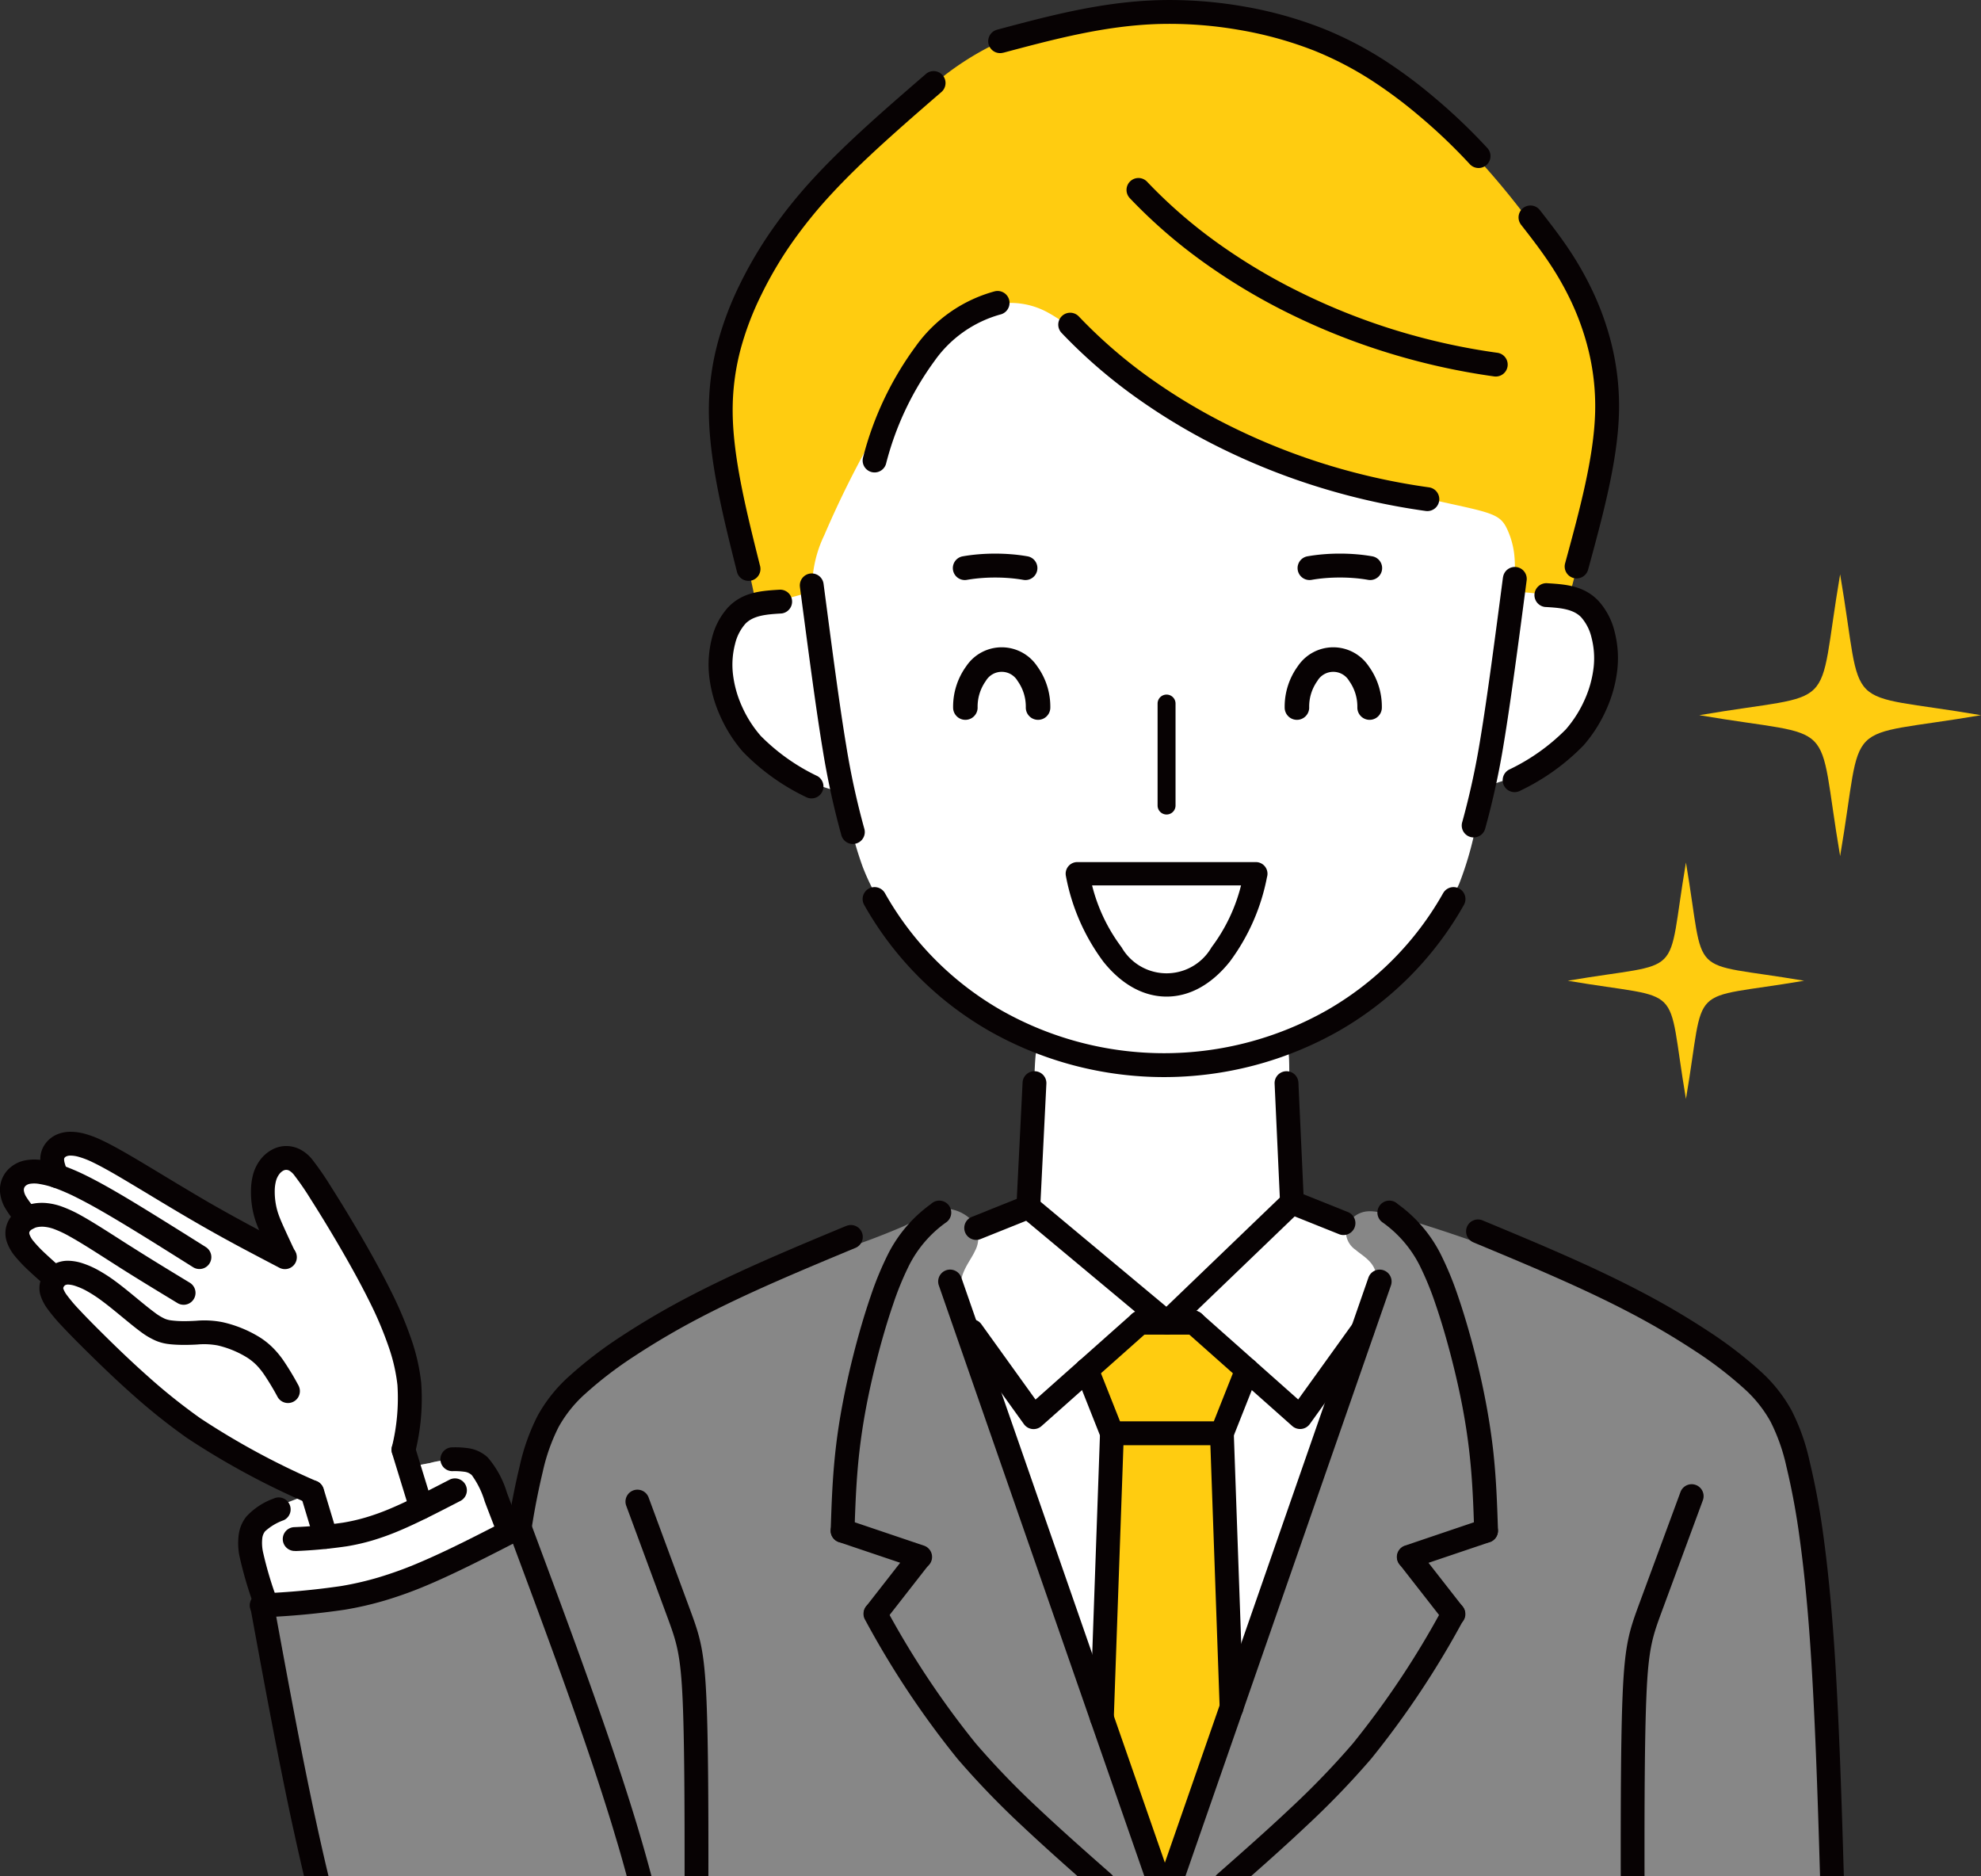 <svg id="pic03" xmlns="http://www.w3.org/2000/svg" xmlns:xlink="http://www.w3.org/1999/xlink" width="201.292" height="190.603" viewBox="0 0 201.292 190.603">
  <rect x="0" y="0" width="201.292" height="190.603" fill="#333333" stroke="none"/>
  <defs>
    <clipPath id="clip-path">
      <rect id="長方形_1441" data-name="長方形 1441" width="201.292" height="190.603" fill="none"/>
    </clipPath>
  </defs>
  <g id="グループ_2259" data-name="グループ 2259" clip-path="url(#clip-path)">
    <path id="パス_1321" data-name="パス 1321" d="M220.966,62.478c-.525-2.472-1.428-6.281-2.169-10.168A37.415,37.415,0,0,1,218,40.422,30.031,30.031,0,0,1,222.42,28.65a54.436,54.436,0,0,1,8.082-9.644c2.916-2.885,5.845-5.521,8.141-7.465A29.379,29.379,0,0,1,244.8,7.248,32.007,32.007,0,0,1,253.75,4.5a52.894,52.894,0,0,1,14.538-.6,38.287,38.287,0,0,1,14.925,4.771,47.6,47.6,0,0,1,11,9.486,81.167,81.167,0,0,1,8.035,10.192,41.008,41.008,0,0,1,4.98,10.142,19.112,19.112,0,0,1,.505,8.828,88.778,88.778,0,0,1-2.158,9.222c-.726,2.706-1.212,4.66-1.756,6.634a29.368,29.368,0,0,1-1.7,5.012c-.558,1.041-1.072,1.126-11.949,1.063s-32.118-.279-45.094-.45-17.686-.3-20.191-.557-2.805-.642-3.028-1.4-.368-1.893-.894-4.365" transform="translate(-144.411 -2.416)" fill="#ffcc10" fill-rule="evenodd"/>
    <path id="パス_1322" data-name="パス 1322" d="M246.821,91.432a7.878,7.878,0,0,1,5,.951c2.054,1.127,4.589,3.429,8.358,6.039a84.458,84.458,0,0,0,13.734,7.686A86.931,86.931,0,0,0,287.6,110.6c3.811.943,6.512,1.438,8.119,1.879s2.121.825,2.55,1.6a8.255,8.255,0,0,1,.875,3.121c.1,1.193-.03,2.423.034,3s.327.5,1.283.583a20.618,20.618,0,0,1,4,.737,4.823,4.823,0,0,1,3.137,2.24,9.354,9.354,0,0,1,.574,4.689,10.811,10.811,0,0,1-1.473,5.1,16.314,16.314,0,0,1-4.005,3.994,13.515,13.515,0,0,1-3.5,2.029,20.275,20.275,0,0,0-2.693.86c-.591.364-.732.972-1.053,2.723a33.966,33.966,0,0,1-1.933,7.224,27.333,27.333,0,0,1-4.833,7.143,32.9,32.9,0,0,1-6.979,6.266,35.46,35.46,0,0,1-8.8,3.618,31.01,31.01,0,0,1-9.989,1.7,33.971,33.971,0,0,1-10.5-2.434,31.91,31.91,0,0,1-8.4-4.546,45.847,45.847,0,0,1-7.344-7.12,22.29,22.29,0,0,1-3.772-6.4,39.219,39.219,0,0,1-1.509-5.405c-.287-1.3-.407-1.823-.988-2.145s-1.622-.44-3.508-1.369a15.341,15.341,0,0,1-6.121-5.094,13.791,13.791,0,0,1-1.682-7.57,5.423,5.423,0,0,1,1.146-3.627,4.855,4.855,0,0,1,2.552-1.409c1.286-.376,3.171-.752,4.1-1.075s.89-.589.909-1.312a12.39,12.39,0,0,1,1.221-4.671,99.644,99.644,0,0,1,5.338-10.647,78.688,78.688,0,0,1,5.328-8.057,15.035,15.035,0,0,1,3.521-3.76,7.788,7.788,0,0,1,3.624-1.026" transform="translate(-145.252 -60.581)" fill="#fff" fill-rule="evenodd"/>
    <path id="パス_1323" data-name="パス 1323" d="M289.839,315.544c-.163,1.416-.169,4.362-.27,7.2a35.508,35.508,0,0,1-.725,7.084,2.7,2.7,0,0,1-1.986,2.127l-2.93,1.174c-.967.388-1.817.727-2.791,1.142a4.382,4.382,0,0,0-2.517,1.9c-.442.991-.226,2.484.9,5.612s3.155,7.89,6.416,15.8,7.754,18.97,10.634,26.32,4.146,10.989,4.943,13.28c.265.762.478,1.374.655,1.858h1.747q.146-.35.325-.787l5.736-13.952c3.756-9.134,10.034-24.407,13.466-33.079s4.017-10.743,4.542-12.063,1-1.889.5-2.531a11.254,11.254,0,0,0-3.328-2.023c-1.382-.665-2.694-1.28-3.979-1.839s-2.543-1.063-3.421-1.416a4.684,4.684,0,0,1-1.644-.849c-.264-.3-.295-.692-.371-1.684s-.2-2.582-.2-5.1.1-5.959.041-7.588-.286-1.445-1.752-1.019a35.4,35.4,0,0,1-7.315,1.3,45.96,45.96,0,0,1-9.45-.458,33.992,33.992,0,0,1-5.653-1.365c-1.085-.353-1.4-.466-1.566.95" transform="translate(-184.595 -208.439)" fill="#fff" fill-rule="evenodd"/>
    <path id="パス_1324" data-name="パス 1324" d="M329.148,403.082a36.437,36.437,0,0,1,3.062-2.93c.9-.8,1.219-1.083,2.054-1.224a22.15,22.15,0,0,1,3.1-.142,8.89,8.89,0,0,1,1.823.1,3.454,3.454,0,0,1,1.724,1.14,25.7,25.7,0,0,1,2.846,3.286c.612.919.483,1.244.078,2.265s-1.085,2.735-1.42,3.711-.327,1.216-.2,4.728.364,10.3.574,14.673.39,6.34.422,7.657a9.9,9.9,0,0,1-.859,4.21c-.775,2.226-2.207,6.009-3.267,8.888-1,2.718-1.669,4.63-2.165,5.577h-1.16a19.338,19.338,0,0,1-.915-2c-1.166-2.828-3.176-8.273-4.138-11.227s-.876-3.418-.725-6.724.369-9.453.614-14.1.517-7.794.458-9.655a6.459,6.459,0,0,0-.891-3.354c-.444-.916-.942-2.173-1.253-2.958a1.447,1.447,0,0,1,.244-1.913" transform="translate(-217.912 -264.413)" fill="#ffcc10" fill-rule="evenodd"/>
    <path id="パス_1325" data-name="パス 1325" d="M307.133,324.118a1.21,1.21,0,1,1,2.418.114l-.626,12.592a1.21,1.21,0,1,1-2.418-.114Z" transform="translate(-203.227 -214.14)" fill="#070203"/>
    <path id="パス_1326" data-name="パス 1326" d="M384.367,324.227a1.21,1.21,0,0,1,2.419-.1l.554,12.125a1.21,1.21,0,1,1-2.418.1Z" transform="translate(-254.852 -214.14)" fill="#070203"/>
    <path id="パス_1327" data-name="パス 1327" d="M150.25,432.2c.065-1.211.2-3.162.427-6.581.418-6.375,1.131-17.854,1.88-25.158s1.535-10.434,2.526-12.759a19.233,19.233,0,0,1,3.863-5.7,32.74,32.74,0,0,1,6.4-5.7,43.7,43.7,0,0,1,8.9-3.971c3.315-1.191,6.941-2.451,10-3.493a73.9,73.9,0,0,0,7.234-2.682c1.692-.818,2.592-1.629,3.727-1.764a3.958,3.958,0,0,1,3.217,1.242,2.762,2.762,0,0,1,.278,3.028c-.485,1.073-1.508,2.1-1.505,3.85s1.031,4.231,2.773,9.238,4.2,12.542,6.042,18.079,3.076,9.079,4.7,13.759,3.653,10.5,4.9,14.082c.816,2.345,1.3,3.73,1.642,4.527Zm68.343,0c.3-.676.723-1.771,1.34-3.469,1.542-4.238,4.322-12.228,6.222-17.689l4.192-12.047c1.272-3.656,2.8-8.038,4.132-11.878s2.483-7.136,3.441-9.844,1.727-4.83,1.536-6.168-1.343-1.894-2.1-2.543a2.236,2.236,0,0,1-.959-2.109,2.44,2.44,0,0,1,1.609-1.683c.8-.262,1.741-.085,3.448.394s4.179,1.258,6.585,2.081,4.746,1.689,6.936,2.418,4.226,1.324,6.279,2.059a52.548,52.548,0,0,1,14.653,8.2,17.9,17.9,0,0,1,5.3,7.025c1.163,2.821,1.745,6.274,2.4,13.392s1.374,17.9,1.814,24.458c.234,3.482.387,5.775.481,7.4Z" transform="translate(-99.623 -241.598)" fill="#878787" fill-rule="evenodd"/>
    <path id="パス_1328" data-name="パス 1328" d="M282.981,384.39a1.21,1.21,0,0,1,2.285-.8L306.425,444.4h-2.563Z" transform="translate(-187.584 -253.801)" fill="#070203"/>
    <path id="パス_1329" data-name="パス 1329" d="M371.025,383.593a1.21,1.21,0,0,1,2.286.8L352.429,444.4h-2.563Z" transform="translate(-231.977 -253.801)" fill="#070203"/>
    <path id="パス_1330" data-name="パス 1330" d="M260.691,362.355a1.214,1.214,0,0,1,1.7,1.737,1.166,1.166,0,0,1-.2.159,12.005,12.005,0,0,0-3.684,4.265,30.358,30.358,0,0,0-1.649,4c-.626,1.819-1.2,3.808-1.675,5.682-.447,1.754-.807,3.378-1.092,4.9s-.506,3-.667,4.408c-.324,2.851-.411,5.464-.5,8.076l0,.04a1.21,1.21,0,0,1-2.417-.053v-.063c.088-2.688.177-5.375.506-8.266.166-1.46.395-2.981.7-4.589s.674-3.3,1.121-5.051c.491-1.928,1.081-3.982,1.731-5.871a32.828,32.828,0,0,1,1.791-4.332,14.091,14.091,0,0,1,4.337-5.042" transform="translate(-166.099 -240.036)" fill="#070203"/>
    <path id="パス_1331" data-name="パス 1331" d="M251.331,460.288a1.21,1.21,0,1,1,.768-2.3l7.849,2.652a1.21,1.21,0,1,1-.768,2.294Z" transform="translate(-166.096 -303.628)" fill="#070203"/>
    <path id="パス_1332" data-name="パス 1332" d="M262.561,473.539a1.21,1.21,0,0,1-1.906-1.489l4.516-5.783a1.21,1.21,0,0,1,1.906,1.489Z" transform="translate(-172.656 -308.847)" fill="#070203"/>
    <path id="パス_1333" data-name="パス 1333" d="M285.564,510.607a1.228,1.228,0,0,1,.2.224h-3.611c-1.887-1.669-3.764-3.35-5.6-5.077a85.536,85.536,0,0,1-6.606-6.849,91.141,91.141,0,0,1-9.389-14.128,1.209,1.209,0,1,1,2.1-1.2A89.077,89.077,0,0,0,271.8,497.34a83.278,83.278,0,0,0,6.416,6.649c2.309,2.175,4.829,4.4,7.349,6.618" transform="translate(-172.657 -320.228)" fill="#070203"/>
    <path id="パス_1334" data-name="パス 1334" d="M415.754,364.092a1.214,1.214,0,0,1,1.7-1.737,14.085,14.085,0,0,1,4.338,5.042,32.934,32.934,0,0,1,1.792,4.332c.649,1.889,1.239,3.944,1.731,5.871.446,1.754.817,3.43,1.12,5.051s.529,3.129.7,4.588c.329,2.891.417,5.579.506,8.266v.063a1.21,1.21,0,0,1-2.417.052l0-.039c-.086-2.613-.172-5.225-.5-8.077-.161-1.412-.38-2.874-.668-4.408s-.645-3.145-1.092-4.9c-.477-1.873-1.048-3.863-1.674-5.681a30.631,30.631,0,0,0-1.649-4,11.993,11.993,0,0,0-3.685-4.265,1.176,1.176,0,0,1-.2-.159" transform="translate(-275.428 -240.036)" fill="#070203"/>
    <path id="パス_1335" data-name="パス 1335" d="M429.906,457.992a1.21,1.21,0,1,1,.768,2.3l-7.849,2.651a1.21,1.21,0,1,1-.768-2.295Z" transform="translate(-279.295 -303.628)" fill="#070203"/>
    <path id="パス_1336" data-name="パス 1336" d="M427.913,472.05a1.21,1.21,0,1,1-1.906,1.489l-4.517-5.784a1.21,1.21,0,0,1,1.906-1.489Z" transform="translate(-279.297 -308.847)" fill="#070203"/>
    <path id="パス_1337" data-name="パス 1337" d="M366.542,510.831a1.228,1.228,0,0,1,.2-.224c2.52-2.221,5.041-4.443,7.348-6.618a83,83,0,0,0,6.417-6.649,89.1,89.1,0,0,0,9.143-13.767,1.209,1.209,0,1,1,2.1,1.2,91.149,91.149,0,0,1-9.389,14.128,85.623,85.623,0,0,1-6.605,6.849c-1.833,1.728-3.709,3.408-5.6,5.077Z" transform="translate(-243.034 -320.228)" fill="#070203"/>
    <path id="パス_1338" data-name="パス 1338" d="M312.192,372.366a1.209,1.209,0,0,1-1.546,1.859l-13.528-11.283-4.605,1.846a1.211,1.211,0,1,1-.9-2.248l5.274-2.114v0a1.21,1.21,0,0,1,1.223.193Z" transform="translate(-192.848 -238.923)" fill="#070203"/>
    <path id="パス_1339" data-name="パス 1339" d="M350.348,373.244a1.211,1.211,0,0,1-1.678-1.745l12.708-12.213a1.212,1.212,0,0,1,1.305-.245l5.258,2.108a1.211,1.211,0,0,1-.9,2.247l-4.548-1.823Z" transform="translate(-230.938 -237.999)" fill="#070203"/>
    <path id="パス_1340" data-name="パス 1340" d="M306.928,395.5a1.209,1.209,0,0,1,1.6,1.811l-10.807,9.6a1.209,1.209,0,0,1-1.707-.1c-.029-.033-.056-.067-.081-.1l-6.3-8.757a1.21,1.21,0,0,1,1.964-1.413l5.518,7.676Z" transform="translate(-191.893 -262.034)" fill="#070203"/>
    <path id="パス_1341" data-name="パス 1341" d="M356.828,397.312a1.209,1.209,0,1,1,1.6-1.811l9.805,8.707,5.518-7.676a1.21,1.21,0,1,1,1.963,1.413l-6.3,8.757a1.139,1.139,0,0,1-.081.1,1.209,1.209,0,0,1-1.707.1Z" transform="translate(-236.323 -262.034)" fill="#070203"/>
    <path id="パス_1342" data-name="パス 1342" d="M341.384,397.611a1.214,1.214,0,0,1,0-2.428h5.471a1.214,1.214,0,1,1,0,2.428Z" transform="translate(-225.548 -262.024)" fill="#070203"/>
    <path id="パス_1343" data-name="パス 1343" d="M340.511,410.2a1.209,1.209,0,0,1,2.248.892l-2.553,6.438a1.211,1.211,0,0,1-1.124.764v0H327.91a1.215,1.215,0,0,1-1.165-.872l-2.512-6.334a1.209,1.209,0,0,1,2.248-.892l2.249,5.67h9.533Z" transform="translate(-214.925 -271.475)" fill="#070203"/>
    <path id="パス_1344" data-name="パス 1344" d="M329.712,429.71a1.21,1.21,0,0,1,2.419.086l-1.022,28.911a1.21,1.21,0,0,1-2.419-.085Z" transform="translate(-217.936 -284.143)" fill="#070203"/>
    <path id="パス_1345" data-name="パス 1345" d="M364.879,429.8a1.21,1.21,0,0,1,2.419-.086l.983,27.834a1.21,1.21,0,1,1-2.418.085Z" transform="translate(-241.931 -284.143)" fill="#070203"/>
    <path id="パス_1346" data-name="パス 1346" d="M319.119,268.077a1.212,1.212,0,0,1,2.115,1.185,33.979,33.979,0,0,1-12.75,12.828,35.98,35.98,0,0,1-35.444,0,33.979,33.979,0,0,1-12.75-12.828,1.212,1.212,0,0,1,2.115-1.185,31.543,31.543,0,0,0,11.839,11.908,33.566,33.566,0,0,0,33.035,0,31.543,31.543,0,0,0,11.839-11.908" transform="translate(-172.482 -177.336)" fill="#070203"/>
    <path id="パス_1347" data-name="パス 1347" d="M273.58,87.754a1.211,1.211,0,0,1,.54,2.362,12.169,12.169,0,0,0-6.669,4.7,30.376,30.376,0,0,0-4.936,10.459,1.211,1.211,0,1,1-2.333-.654,32.753,32.753,0,0,1,5.363-11.295,14.528,14.528,0,0,1,8.035-5.573" transform="translate(-172.482 -58.164)" fill="#070203"/>
    <path id="パス_1348" data-name="パス 1348" d="M319.438,96.309a1.211,1.211,0,0,1,1.755-1.669,50.254,50.254,0,0,0,7.142,6.205,59.521,59.521,0,0,0,8.627,5.126,65.331,65.331,0,0,0,9.646,3.8,66.316,66.316,0,0,0,10.175,2.24,1.211,1.211,0,1,1-.332,2.4,68.624,68.624,0,0,1-10.545-2.325,67.754,67.754,0,0,1-10.007-3.932,61.863,61.863,0,0,1-8.977-5.344,52.583,52.583,0,0,1-7.484-6.5" transform="translate(-211.581 -62.501)" fill="#070203"/>
    <path id="パス_1349" data-name="パス 1349" d="M340.068,55.74a1.211,1.211,0,1,1,1.755-1.669,50.175,50.175,0,0,0,7.142,6.205,59.445,59.445,0,0,0,8.626,5.126,65.306,65.306,0,0,0,9.646,3.8,66.3,66.3,0,0,0,10.175,2.24,1.211,1.211,0,1,1-.332,2.4,68.677,68.677,0,0,1-10.545-2.325,67.765,67.765,0,0,1-10.007-3.932,61.867,61.867,0,0,1-8.977-5.344,52.605,52.605,0,0,1-7.484-6.5" transform="translate(-225.259 -35.602)" fill="#070203"/>
    <path id="パス_1350" data-name="パス 1350" d="M241.206,174.26a1.21,1.21,0,0,1,2.4-.313c.4,3.028.793,6.056,1.195,8.981.385,2.8.758,5.362,1.109,7.463a78.308,78.308,0,0,0,1.844,8.461l.005.017a1.212,1.212,0,1,1-2.352.588v0a80.9,80.9,0,0,1-1.887-8.665c-.345-2.075-.724-4.676-1.117-7.539-.376-2.735-.786-5.863-1.2-8.99" transform="translate(-159.923 -114.636)" fill="#070203"/>
    <path id="パス_1351" data-name="パス 1351" d="M445,171.988a1.21,1.21,0,1,1,2.4.313c-.409,3.126-.819,6.252-1.2,8.989-.394,2.863-.772,5.464-1.118,7.539a80.556,80.556,0,0,1-1.888,8.664v0a1.212,1.212,0,0,1-2.353-.588l.006-.018a78.466,78.466,0,0,0,1.844-8.46c.35-2.1.724-4.666,1.109-7.464.4-2.922.8-5.952,1.195-8.98" transform="translate(-292.276 -113.337)" fill="#070203"/>
    <path id="パス_1352" data-name="パス 1352" d="M220.869,177.785a1.212,1.212,0,0,1,.242,2.411c-.032,0-.064.006-.095.007-1.383.086-2.762.179-3.59,1.037a4.763,4.763,0,0,0-1.052,2.059,8.373,8.373,0,0,0-.224,2.976,11.055,11.055,0,0,0,.916,3.345,11.954,11.954,0,0,0,1.919,3.019,20.51,20.51,0,0,0,5.763,4.084,1.212,1.212,0,0,1-1.167,2.124,22.356,22.356,0,0,1-6.417-4.605,14.434,14.434,0,0,1-2.309-3.646,13.5,13.5,0,0,1-1.115-4.084,10.8,10.8,0,0,1,.29-3.839,7.166,7.166,0,0,1,1.649-3.112c1.48-1.536,3.332-1.661,5.187-1.777" transform="translate(-141.683 -117.876)" fill="#070203"/>
    <path id="パス_1353" data-name="パス 1353" d="M457.47,178.239a1.212,1.212,0,0,1,.242-2.411c1.855.116,3.708.241,5.187,1.776a7.161,7.161,0,0,1,1.649,3.112,10.8,10.8,0,0,1,.291,3.839,13.506,13.506,0,0,1-1.115,4.084,14.449,14.449,0,0,1-2.308,3.646A22.371,22.371,0,0,1,455,196.89a1.212,1.212,0,1,1-1.167-2.124,20.539,20.539,0,0,0,5.763-4.084,12.011,12.011,0,0,0,1.919-3.02,11.076,11.076,0,0,0,.916-3.345,8.371,8.371,0,0,0-.224-2.976,4.761,4.761,0,0,0-1.052-2.059c-.828-.859-2.207-.952-3.59-1.038-.031,0-.062,0-.094-.007" transform="translate(-300.494 -116.579)" fill="#070203"/>
    <path id="パス_1354" data-name="パス 1354" d="M299.573,5.351a1.208,1.208,0,0,1-.687-2.316l.072-.022v0C304.246,1.6,309.535.194,315.263.019a43.643,43.643,0,0,1,8.612.616,40.936,40.936,0,0,1,8.163,2.255,36.9,36.9,0,0,1,6.544,3.419,49.381,49.381,0,0,1,4.738,3.552A58.172,58.172,0,0,1,348.72,15a1.211,1.211,0,1,1-1.754,1.669,56.074,56.074,0,0,0-5.2-4.949,47.111,47.111,0,0,0-4.51-3.381,34.532,34.532,0,0,0-6.107-3.2,38.548,38.548,0,0,0-7.68-2.112,41.225,41.225,0,0,0-8.136-.588c-5.429.166-10.593,1.541-15.756,2.917Z" transform="translate(-197.625 0)" fill="#070203"/>
    <path id="パス_1355" data-name="パス 1355" d="M458.118,63.821a1.21,1.21,0,0,1,1.906-1.489c.922,1.181,1.844,2.363,2.717,3.635a32.781,32.781,0,0,1,2.556,4.389A28.871,28.871,0,0,1,467.337,76a26.239,26.239,0,0,1,.754,6.9c-.118,4.9-1.626,10.441-3.134,15.977l-.008.028,0,0a1.212,1.212,0,1,1-2.323-.692h0c1.467-5.383,2.931-10.764,3.042-15.371a23.86,23.86,0,0,0-.688-6.277,26.507,26.507,0,0,0-1.869-5.17,30.46,30.46,0,0,0-2.376-4.066c-.861-1.256-1.741-2.383-2.622-3.511" transform="translate(-303.583 -41.021)" fill="#070203"/>
    <path id="パス_1356" data-name="パス 1356" d="M235.806,21.732a1.21,1.21,0,0,1,1.584,1.831c-1.968,1.7-3.936,3.406-5.871,5.166-1.878,1.709-3.653,3.413-5.221,5.106a47.233,47.233,0,0,0-4.116,5.069,39.2,39.2,0,0,0-3.094,5.264,30.028,30.028,0,0,0-2.14,5.67,24.13,24.13,0,0,0-.767,6.366c.058,4.626,1.422,10.071,2.786,15.516a1.212,1.212,0,0,1-2.352.588c-1.4-5.569-2.79-11.139-2.853-16.075a26.517,26.517,0,0,1,.844-6.992,32.351,32.351,0,0,1,2.3-6.134,41.617,41.617,0,0,1,3.293-5.586,49.5,49.5,0,0,1,4.324-5.334c1.625-1.754,3.446-3.5,5.363-5.248,1.861-1.694,3.89-3.449,5.919-5.2" transform="translate(-141.732 -14.214)" fill="#070203"/>
    <path id="パス_1357" data-name="パス 1357" d="M349.082,210.328a.911.911,0,0,1,1.823,0v10.359a.911.911,0,0,1-1.823,0Z" transform="translate(-231.457 -138.853)" fill="#070203"/>
    <path id="パス_1358" data-name="パス 1358" d="M398.882,167.186a1.214,1.214,0,1,1-.417,2.392c-.443-.078-.908-.138-1.391-.178s-.97-.06-1.482-.06-1.008.021-1.482.06-.949.1-1.391.178a1.214,1.214,0,0,1-.418-2.392c.517-.091,1.056-.16,1.61-.206s1.112-.069,1.681-.069,1.132.024,1.681.069,1.093.115,1.609.206" transform="translate(-259.447 -110.67)" fill="#070203"/>
    <path id="パス_1359" data-name="パス 1359" d="M288.761,169.579a1.214,1.214,0,1,1-.418-2.392c.517-.091,1.055-.16,1.61-.206s1.112-.069,1.681-.069,1.132.024,1.682.069,1.093.115,1.609.206a1.214,1.214,0,1,1-.418,2.392c-.443-.078-.909-.137-1.391-.177s-.97-.06-1.483-.06-1.008.02-1.482.06-.948.1-1.391.177" transform="translate(-190.518 -110.67)" fill="#070203"/>
    <path id="パス_1360" data-name="パス 1360" d="M289.91,201.289a1.245,1.245,0,0,1-2.491,0,6.988,6.988,0,0,1,1.334-4.2,4.338,4.338,0,0,1,7.208,0,6.985,6.985,0,0,1,1.335,4.2,1.245,1.245,0,0,1-2.491,0,4.485,4.485,0,0,0-.829-2.7,1.872,1.872,0,0,0-3.238,0,4.487,4.487,0,0,0-.829,2.7" transform="translate(-190.572 -129.406)" fill="#070203"/>
    <path id="パス_1361" data-name="パス 1361" d="M389.892,201.289a1.245,1.245,0,0,1-2.491,0,6.987,6.987,0,0,1,1.334-4.2,4.337,4.337,0,0,1,7.207,0,6.985,6.985,0,0,1,1.334,4.2,1.245,1.245,0,0,1-2.49,0,4.486,4.486,0,0,0-.829-2.7,1.872,1.872,0,0,0-3.237,0,4.491,4.491,0,0,0-.829,2.7" transform="translate(-256.864 -129.406)" fill="#070203"/>
    <path id="パス_1362" data-name="パス 1362" d="M341.819,261.413a20.976,20.976,0,0,1-3.8,8.634c-1.787,2.226-3.991,3.528-6.408,3.528s-4.622-1.3-6.409-3.528a21.037,21.037,0,0,1-3.818-8.711,1.181,1.181,0,0,1,.911-1.4,1.166,1.166,0,0,1,.245-.026v0h18.141a1.184,1.184,0,0,1,1.184,1.184,1.159,1.159,0,0,1-.045.321m-5.642,7.155a17.506,17.506,0,0,0,3-6.292H324.042a17.5,17.5,0,0,0,3,6.292,5.272,5.272,0,0,0,9.136,0" transform="translate(-213.074 -172.331)" fill="#070203"/>
    <path id="パス_1363" data-name="パス 1363" d="M183.076,369.429a1.208,1.208,0,0,1,.913,2.237l0,0c-5.459,2.271-10.918,4.542-15.745,7.064a76.463,76.463,0,0,0-6.74,3.952,39.507,39.507,0,0,0-4.927,3.769,12.95,12.95,0,0,0-2.755,3.427,19.127,19.127,0,0,0-1.6,4.532,71.9,71.9,0,0,0-1.348,7.281c-.416,3-.789,6.61-1.09,11.014-.437,6.392-.723,14.365-.966,22.783H146.4c.245-8.517.532-16.568.968-22.943.3-4.452.683-8.125,1.109-11.185a74.044,74.044,0,0,1,1.4-7.528,21.325,21.325,0,0,1,1.814-5.1,15.248,15.248,0,0,1,3.238-4.053,41.865,41.865,0,0,1,5.241-4.016,78.992,78.992,0,0,1,6.958-4.075c4.977-2.6,10.455-4.881,15.934-7.159l0,0Z" transform="translate(-97.072 -244.889)" fill="#070203"/>
    <path id="パス_1364" data-name="パス 1364" d="M188.7,450.758a1.212,1.212,0,1,1,2.276-.835l4.139,11.2c1.051,2.846,1.52,4.118,1.745,9.472.172,4.1.2,10.69.189,17.8h-2.418c.006-7.061-.018-13.613-.189-17.7-.208-4.953-.638-6.12-1.6-8.729Z" transform="translate(-125.069 -297.792)" fill="#070203"/>
    <path id="パス_1365" data-name="パス 1365" d="M442.925,370.015a1.209,1.209,0,1,1,.938-2.228h0v0c5.477,2.278,10.954,4.557,15.931,7.158a78.887,78.887,0,0,1,6.958,4.075A41.867,41.867,0,0,1,472,383.034a15.229,15.229,0,0,1,3.238,4.053,21.335,21.335,0,0,1,1.814,5.1,74.228,74.228,0,0,1,1.4,7.528c.425,3.06.8,6.733,1.108,11.184.446,6.514.736,14.777.984,23.5h-2.42c-.246-8.622-.535-16.8-.982-23.337-.3-4.4-.674-8.018-1.09-11.013a71.628,71.628,0,0,0-1.348-7.281,19.114,19.114,0,0,0-1.6-4.532,12.939,12.939,0,0,0-2.754-3.427,39.458,39.458,0,0,0-4.928-3.769,76.478,76.478,0,0,0-6.74-3.952c-4.826-2.522-10.284-4.793-15.741-7.063v0Z" transform="translate(-293.189 -243.796)" fill="#070203"/>
    <path id="パス_1366" data-name="パス 1366" d="M494.808,448.278a1.212,1.212,0,0,1,2.276.835l-4.139,11.207c-.964,2.609-1.395,3.777-1.6,8.729-.177,4.194-.2,10.984-.189,18.256h-2.418c-.008-7.317.013-14.148.188-18.351.225-5.354.7-6.626,1.746-9.471Z" transform="translate(-324.053 -296.701)" fill="#070203"/>
    <path id="パス_1367" data-name="パス 1367" d="M526.744,201.774c-2.471-14.5.186-11.841-14.312-14.312,14.5-2.472,11.841.186,14.312-14.313,2.472,14.5-.185,11.841,14.313,14.313-14.5,2.471-11.841-.186-14.313,14.312" transform="translate(-339.766 -114.806)" fill="#ffcc10" fill-rule="evenodd"/>
    <path id="パス_1368" data-name="パス 1368" d="M484.78,284.066c-2.073-12.165.156-9.935-12.009-12.009,12.165-2.073,9.935.156,12.009-12.008,2.073,12.165-.156,9.935,12.009,12.008-12.165,2.075-9.936-.156-12.009,12.009" transform="translate(-313.469 -172.424)" fill="#ffcc10" fill-rule="evenodd"/>
    <path id="パス_1369" data-name="パス 1369" d="M77.654,445.124a67.387,67.387,0,0,1,7.312-2.6c3.117-.91,6.674-1.684,8.766-2.065a8.633,8.633,0,0,1,3.3-.255,3.124,3.124,0,0,1,1.732.917,13.3,13.3,0,0,1,2.241,3.583c1,2.027,2.35,5.115,3.5,7.773s2.088,4.884,3.115,7.858,2.139,6.695,3.259,10.138,2.246,6.607,3.138,9.411q.424,1.329.778,2.551H82.458c-.3-1.42-.59-2.858-.9-4.308-.984-4.606-2.117-9.324-2.8-13.082s-.909-6.554-1.2-8.364a27.057,27.057,0,0,0-1-3.9c-.356-1.265-.716-2.971-.906-4.128a4.463,4.463,0,0,1-.043-2.195c.168-.43.524-.681,2.04-1.329" transform="translate(-50.06 -291.826)" fill="#878787" fill-rule="evenodd"/>
    <path id="パス_1370" data-name="パス 1370" d="M77.654,445.124a67.387,67.387,0,0,1,7.312-2.6c3.117-.91,6.674-1.684,8.766-2.065a8.633,8.633,0,0,1,3.3-.255,3.124,3.124,0,0,1,1.732.917,10.531,10.531,0,0,1,2.12,3.807c.3.779.635,1.712.979,2.714l-.258.153a48.87,48.87,0,0,1-6.744,3.347A57.512,57.512,0,0,1,85.577,454a54.332,54.332,0,0,1-8.3,1.056c-.26-.828-.488-1.46-.718-2.276-.356-1.265-.716-2.971-.906-4.128a4.469,4.469,0,0,1-.043-2.195c.168-.43.524-.681,2.041-1.329" transform="translate(-50.06 -291.826)" fill="#fff" fill-rule="evenodd"/>
    <path id="パス_1371" data-name="パス 1371" d="M35.6,383.773c-.317-.821-.773-2.332-1.1-3.2s-.521-1.089-1.739-1.617A50.035,50.035,0,0,1,26.4,375.9a65.134,65.134,0,0,1-9.638-7.018,69.8,69.8,0,0,1-7.283-7.472c-1.4-1.709-1.486-2.137-1.579-2.553a3.452,3.452,0,0,0-.735-1.532c-.536-.711-1.5-1.729-2.037-2.4s-.628-1-.6-1.339a4.881,4.881,0,0,0,.1-1.309c-.071-.614-.358-1.488-.507-2.134a2.943,2.943,0,0,1-.072-1.411,1.184,1.184,0,0,1,.735-.829,5.379,5.379,0,0,1,1.738-.391,8.189,8.189,0,0,0,1.193-.026c.233-.081.3-.327.36-.732a5.39,5.39,0,0,1,.355-1.486c.236-.517.653-.989,1.793-.879a15.126,15.126,0,0,1,5.606,2.379c2.6,1.58,5.952,4.049,8.6,5.688a22.164,22.164,0,0,0,5.548,2.686c.967.234.964-.11.6-1.06a17.372,17.372,0,0,1-1.236-3.8,4.206,4.206,0,0,1,.76-3,2.575,2.575,0,0,1,1.627-1.1,1.808,1.808,0,0,1,1.652.512,17.525,17.525,0,0,1,2.169,3.352c1.153,1.976,2.968,5.05,4.448,7.623a47.945,47.945,0,0,1,3.348,6.552,15.192,15.192,0,0,1,1.029,5.327,25.205,25.205,0,0,1-.411,4.322,5.046,5.046,0,0,0-.065,2.249c.175.874.6,2.25.9,3.225a5.325,5.325,0,0,1,.412,1.913c-.063.363-.368.51-1.234.978a27.333,27.333,0,0,1-3.666,1.751,12.5,12.5,0,0,1-3.451.712c-.752.029-.931-.1-1.248-.924" transform="translate(-2.642 -228.331)" fill="#fff" fill-rule="evenodd"/>
    <path id="パス_1372" data-name="パス 1372" d="M122.246,440.226a1.21,1.21,0,0,1-2.314.711l-1.8-5.855a1.21,1.21,0,0,1,2.314-.711Z" transform="translate(-78.293 -287.441)" fill="#070203"/>
    <path id="パス_1373" data-name="パス 1373" d="M94.3,451.71a1.212,1.212,0,1,1-2.324.692l-1.367-4.533a1.212,1.212,0,1,1,2.323-.693Z" transform="translate(-60.046 -295.924)" fill="#070203"/>
    <path id="パス_1374" data-name="パス 1374" d="M86.554,453.09a1.21,1.21,0,0,1-.111-2.418,47.087,47.087,0,0,0,4.965-.457,19.228,19.228,0,0,0,2.307-.528,23.479,23.479,0,0,0,2.475-.891h0l0,0c1.834-.771,3.937-1.857,6.039-2.943a1.211,1.211,0,0,1,1.11,2.153c-2.174,1.123-4.348,2.246-6.21,3.029l0,0a26.079,26.079,0,0,1-2.728.986,21.679,21.679,0,0,1-2.592.594,49.01,49.01,0,0,1-5.231.485Z" transform="translate(-56.555 -295.528)" fill="#070203"/>
    <path id="パス_1375" data-name="パス 1375" d="M76.7,467.146a1.211,1.211,0,1,1-.123-2.418h0a76.049,76.049,0,0,0,8.057-.741,31.59,31.59,0,0,0,3.793-.869,38.534,38.534,0,0,0,4.053-1.461h0l0,0c1.489-.626,3.064-1.368,4.68-2.168,1.645-.814,3.36-1.7,5.076-2.587a1.211,1.211,0,0,1,1.11,2.154c-1.72.888-3.44,1.776-5.114,2.605-1.7.843-3.331,1.612-4.812,2.235l0,0a40.939,40.939,0,0,1-4.308,1.555,34.046,34.046,0,0,1-4.077.935,77.784,77.784,0,0,1-8.322.769Z" transform="translate(-50.015 -302.854)" fill="#070203"/>
    <path id="パス_1376" data-name="パス 1376" d="M75.432,451.578a1.212,1.212,0,1,1,1,2.21h0a5.532,5.532,0,0,0-1.888,1.128l0,0a1.391,1.391,0,0,0-.276.667,4.41,4.41,0,0,0,.062,1.4,37.271,37.271,0,0,0,1.51,5.033h0v0a1.21,1.21,0,0,1-2.285.8v0h0l0,0a39.21,39.21,0,0,1-1.616-5.416,6.682,6.682,0,0,1-.063-2.186,3.744,3.744,0,0,1,.77-1.8l0,0,0,0a7,7,0,0,1,2.781-1.832Z" transform="translate(-47.613 -299.346)" fill="#070203"/>
    <path id="パス_1377" data-name="パス 1377" d="M134.022,438.785a1.209,1.209,0,0,1,0-2.418,9.272,9.272,0,0,1,1.669.094,3.659,3.659,0,0,1,1.879.883c.029.026.056.054.082.082a9.814,9.814,0,0,1,1.929,3.581l.03.077c.5,1.316.9,2.351,1.3,3.385l.029.076a1.21,1.21,0,0,1-2.257.873l-.029-.077c-.447-1.149-.895-2.3-1.311-3.4l-.029-.078A8.855,8.855,0,0,0,136,439.187l-.048-.042a1.331,1.331,0,0,0-.674-.295,7.229,7.229,0,0,0-1.252-.065" transform="translate(-88.061 -289.33)" fill="#070203"/>
    <path id="パス_1378" data-name="パス 1378" d="M75.453,466.153a1.21,1.21,0,1,1,2.381-.436c1.2,6.557,2.409,13.115,3.675,19.225.611,2.952,1.239,5.807,1.89,8.513h-2.49c-.607-2.558-1.195-5.248-1.771-8.029-1.272-6.143-2.478-12.708-3.684-19.273m38.248,27.3q-.5-1.874-1.1-3.867c-2.731-9.177-6.827-20.163-10.924-31.151h0a1.212,1.212,0,0,1,2.238-.929h0l.017.041c4.131,11.08,8.263,22.159,11,31.346q.7,2.359,1.282,4.559Z" transform="translate(-50.016 -302.852)" fill="#070203"/>
    <path id="パス_1379" data-name="パス 1379" d="M40.116,402.526a1.212,1.212,0,0,1-1.015,2.2l-.074-.037a78.931,78.931,0,0,1-12.151-6.582,61.676,61.676,0,0,1-5.589-4.464l0,0,0,0c-1.676-1.488-3.195-2.96-4.4-4.147s-2.075-2.072-2.719-2.764A17.145,17.145,0,0,1,12.712,385a4.651,4.651,0,0,1-.721-1.393,2.5,2.5,0,0,1-.014-1.38,2.9,2.9,0,0,1,.587-1.117,2.8,2.8,0,0,1,1.008-.758,3.012,3.012,0,0,1,1.33-.242,5.021,5.021,0,0,1,1.391.261,9,9,0,0,1,1.552.682,15.885,15.885,0,0,1,1.846,1.2c.665.492,1.414,1.108,2.131,1.7.638.525,1.25,1.028,1.764,1.405a5.37,5.37,0,0,0,1.05.643,2.549,2.549,0,0,0,.707.172c.317.039.635.06.947.067.387.008.806,0,1.227-.02l.288-.015a9.506,9.506,0,0,1,2.69.142,12.344,12.344,0,0,1,3.735,1.509,7.783,7.783,0,0,1,1.422,1.135,9.4,9.4,0,0,1,1.02,1.237,28.316,28.316,0,0,1,1.529,2.533c.017.031.033.063.048.1l.009.022a1.21,1.21,0,0,1-2.118,1.146c-.019-.028-.036-.058-.054-.088a26.3,26.3,0,0,0-1.395-2.315,7.138,7.138,0,0,0-.755-.924,5.475,5.475,0,0,0-1-.793A9.964,9.964,0,0,0,30,388.71a7.54,7.54,0,0,0-2.073-.094l-.3.015c-.452.021-.922.03-1.387.02-.442-.01-.849-.033-1.193-.077a4.8,4.8,0,0,1-1.351-.352,7.6,7.6,0,0,1-1.544-.918c-.519-.381-1.179-.925-1.867-1.491s-1.395-1.147-2.037-1.623a13.7,13.7,0,0,0-1.561-1.017,6.661,6.661,0,0,0-1.135-.5,2.69,2.69,0,0,0-.718-.147.672.672,0,0,0-.288.042.39.39,0,0,0-.136.1.466.466,0,0,0-.093.178.188.188,0,0,0,0,.1,2.393,2.393,0,0,0,.361.654,15.383,15.383,0,0,0,1.255,1.478c.638.685,1.487,1.549,2.642,2.689s2.624,2.562,4.312,4.062l0,0a59.528,59.528,0,0,0,5.368,4.291A77.12,77.12,0,0,0,40.05,402.5ZM36.13,394v0Z" transform="translate(-7.881 -252.027)" fill="#070203"/>
    <path id="パス_1380" data-name="パス 1380" d="M7.477,369.423a1.21,1.21,0,0,1-1.593,1.821c-.643-.565-1.286-1.13-1.823-1.634a15.135,15.135,0,0,1-1.486-1.559,4.5,4.5,0,0,1-.834-1.531,2.7,2.7,0,0,1-.014-1.5,2.806,2.806,0,0,1,.614-1.126,3.428,3.428,0,0,1,1-.769,4.115,4.115,0,0,1,1.217-.4,4.957,4.957,0,0,1,1.3-.034,6.318,6.318,0,0,1,1.539.361,13.269,13.269,0,0,1,1.92.894c1.059.585,2.465,1.484,3.942,2.428.309.2.618.4,1.369.87,1.993,1.262,3.852,2.388,5.708,3.515l.027.017a1.208,1.208,0,0,1-1.251,2.067l-.027-.017c-1.955-1.186-3.912-2.372-5.747-3.534l-1.377-.88c-1.407-.9-2.744-1.754-3.81-2.342a11.01,11.01,0,0,0-1.569-.742,3.949,3.949,0,0,0-.96-.228,2.567,2.567,0,0,0-.67.015,1.671,1.671,0,0,0-.5.16,1.04,1.04,0,0,0-.3.219.411.411,0,0,0-.093.158.373.373,0,0,0,.014.2,2.2,2.2,0,0,0,.408.7,12.694,12.694,0,0,0,1.24,1.294c.561.527,1.159,1.053,1.757,1.578" transform="translate(-1.079 -240.465)" fill="#070203"/>
    <path id="パス_1381" data-name="パス 1381" d="M3.733,354.758A1.21,1.21,0,0,1,1.9,356.342l-.02-.024a9.83,9.83,0,0,1-1.409-1.871,4.025,4.025,0,0,1-.441-1.315A2.947,2.947,0,0,1,1.069,350.4a3.315,3.315,0,0,1,1.456-.7,5.142,5.142,0,0,1,1.84-.016,11.193,11.193,0,0,1,2.083.56,22.7,22.7,0,0,1,2.459,1.069c.892.445,1.93,1.014,3.177,1.742l0,0v0c1.121.654,2.549,1.525,4.131,2.506,1.639,1.016,3.165,1.976,4.694,2.938a1.21,1.21,0,0,1-1.29,2.048c-1.659-1.043-3.319-2.087-4.675-2.927-1.413-.875-2.787-1.711-4.084-2.468l0,0c-1.17-.682-2.164-1.226-3.041-1.665a20.8,20.8,0,0,0-2.193-.965A8.769,8.769,0,0,0,4,352.091a2.842,2.842,0,0,0-.977-.013.91.91,0,0,0-.4.185.556.556,0,0,0-.174.25.637.637,0,0,0-.018.286,1.62,1.62,0,0,0,.185.519,8.031,8.031,0,0,0,1.075,1.394Z" transform="translate(0 -231.812)" fill="#070203"/>
    <path id="パス_1382" data-name="パス 1382" d="M14.923,345.3a1.208,1.208,0,0,1-2.257.863c-.137-.358-.275-.716-.372-1.065a3.629,3.629,0,0,1-.146-1.322,2.679,2.679,0,0,1,.516-1.343,2.88,2.88,0,0,1,1.107-.895,3.4,3.4,0,0,1,1.4-.3,5.484,5.484,0,0,1,1.507.207,10.44,10.44,0,0,1,1.793.687c.682.323,1.518.773,2.618,1.41,1.041.6,2.177,1.289,3.4,2.028,1.63.983,3.409,2.056,4.837,2.881,1.392.8,2.791,1.573,4.193,2.325,1.549.833,2.781,1.476,4.009,2.118a1.209,1.209,0,1,1-1.118,2.143c-1.432-.747-2.861-1.5-4.038-2.128-1.325-.711-2.719-1.481-4.249-2.363-1.8-1.038-3.408-2.009-4.885-2.9-1.293-.78-2.492-1.5-3.366-2.01-1.038-.6-1.818-1.021-2.438-1.315a8.2,8.2,0,0,0-1.385-.536,3.151,3.151,0,0,0-.852-.13,1,1,0,0,0-.409.081.459.459,0,0,0-.177.136.262.262,0,0,0-.051.129,1.407,1.407,0,0,0,.07.45c.076.273.186.559.3.846" transform="translate(-8.046 -226.259)" fill="#070203"/>
    <path id="パス_1383" data-name="パス 1383" d="M92.359,376.614a1.214,1.214,0,0,1-2.38-.474h0a20.649,20.649,0,0,0,.577-6.338,17.686,17.686,0,0,0-.854-3.772,36.931,36.931,0,0,0-2-4.742c-.773-1.559-1.695-3.243-2.615-4.843-1.232-2.144-2.475-4.166-3.369-5.566a27.538,27.538,0,0,0-1.62-2.36,1.773,1.773,0,0,0-.528-.5.715.715,0,0,0-.32-.082.661.661,0,0,0-.3.082,1.278,1.278,0,0,0-.412.37,1.992,1.992,0,0,0-.318.656,4.163,4.163,0,0,0-.133,1.038,7.222,7.222,0,0,0,.114,1.35,6.535,6.535,0,0,0,.282,1.063c.131.37.282.72.451,1.1.377.841.8,1.747,1.23,2.656h0l.021.044A1.211,1.211,0,0,1,78,357.319l-.021-.044h0l0,0c-.451-.959-.9-1.916-1.251-2.7-.2-.448-.379-.861-.527-1.277a8.9,8.9,0,0,1-.386-1.451,9.605,9.605,0,0,1-.142-1.805,6.578,6.578,0,0,1,.219-1.654,4.423,4.423,0,0,1,.716-1.462,3.7,3.7,0,0,1,1.229-1.053,3.049,3.049,0,0,1,1.409-.357,3.1,3.1,0,0,1,1.411.338,3.88,3.88,0,0,1,1.324,1.139,29.673,29.673,0,0,1,1.781,2.588c.907,1.421,2.17,3.477,3.426,5.661.963,1.675,1.915,3.411,2.69,4.976a39.338,39.338,0,0,1,2.132,5.055,20.091,20.091,0,0,1,.959,4.292,22.5,22.5,0,0,1-.605,7.049Z" transform="translate(-50.171 -229.091)" fill="#070203"/>
  </g>
</svg>
